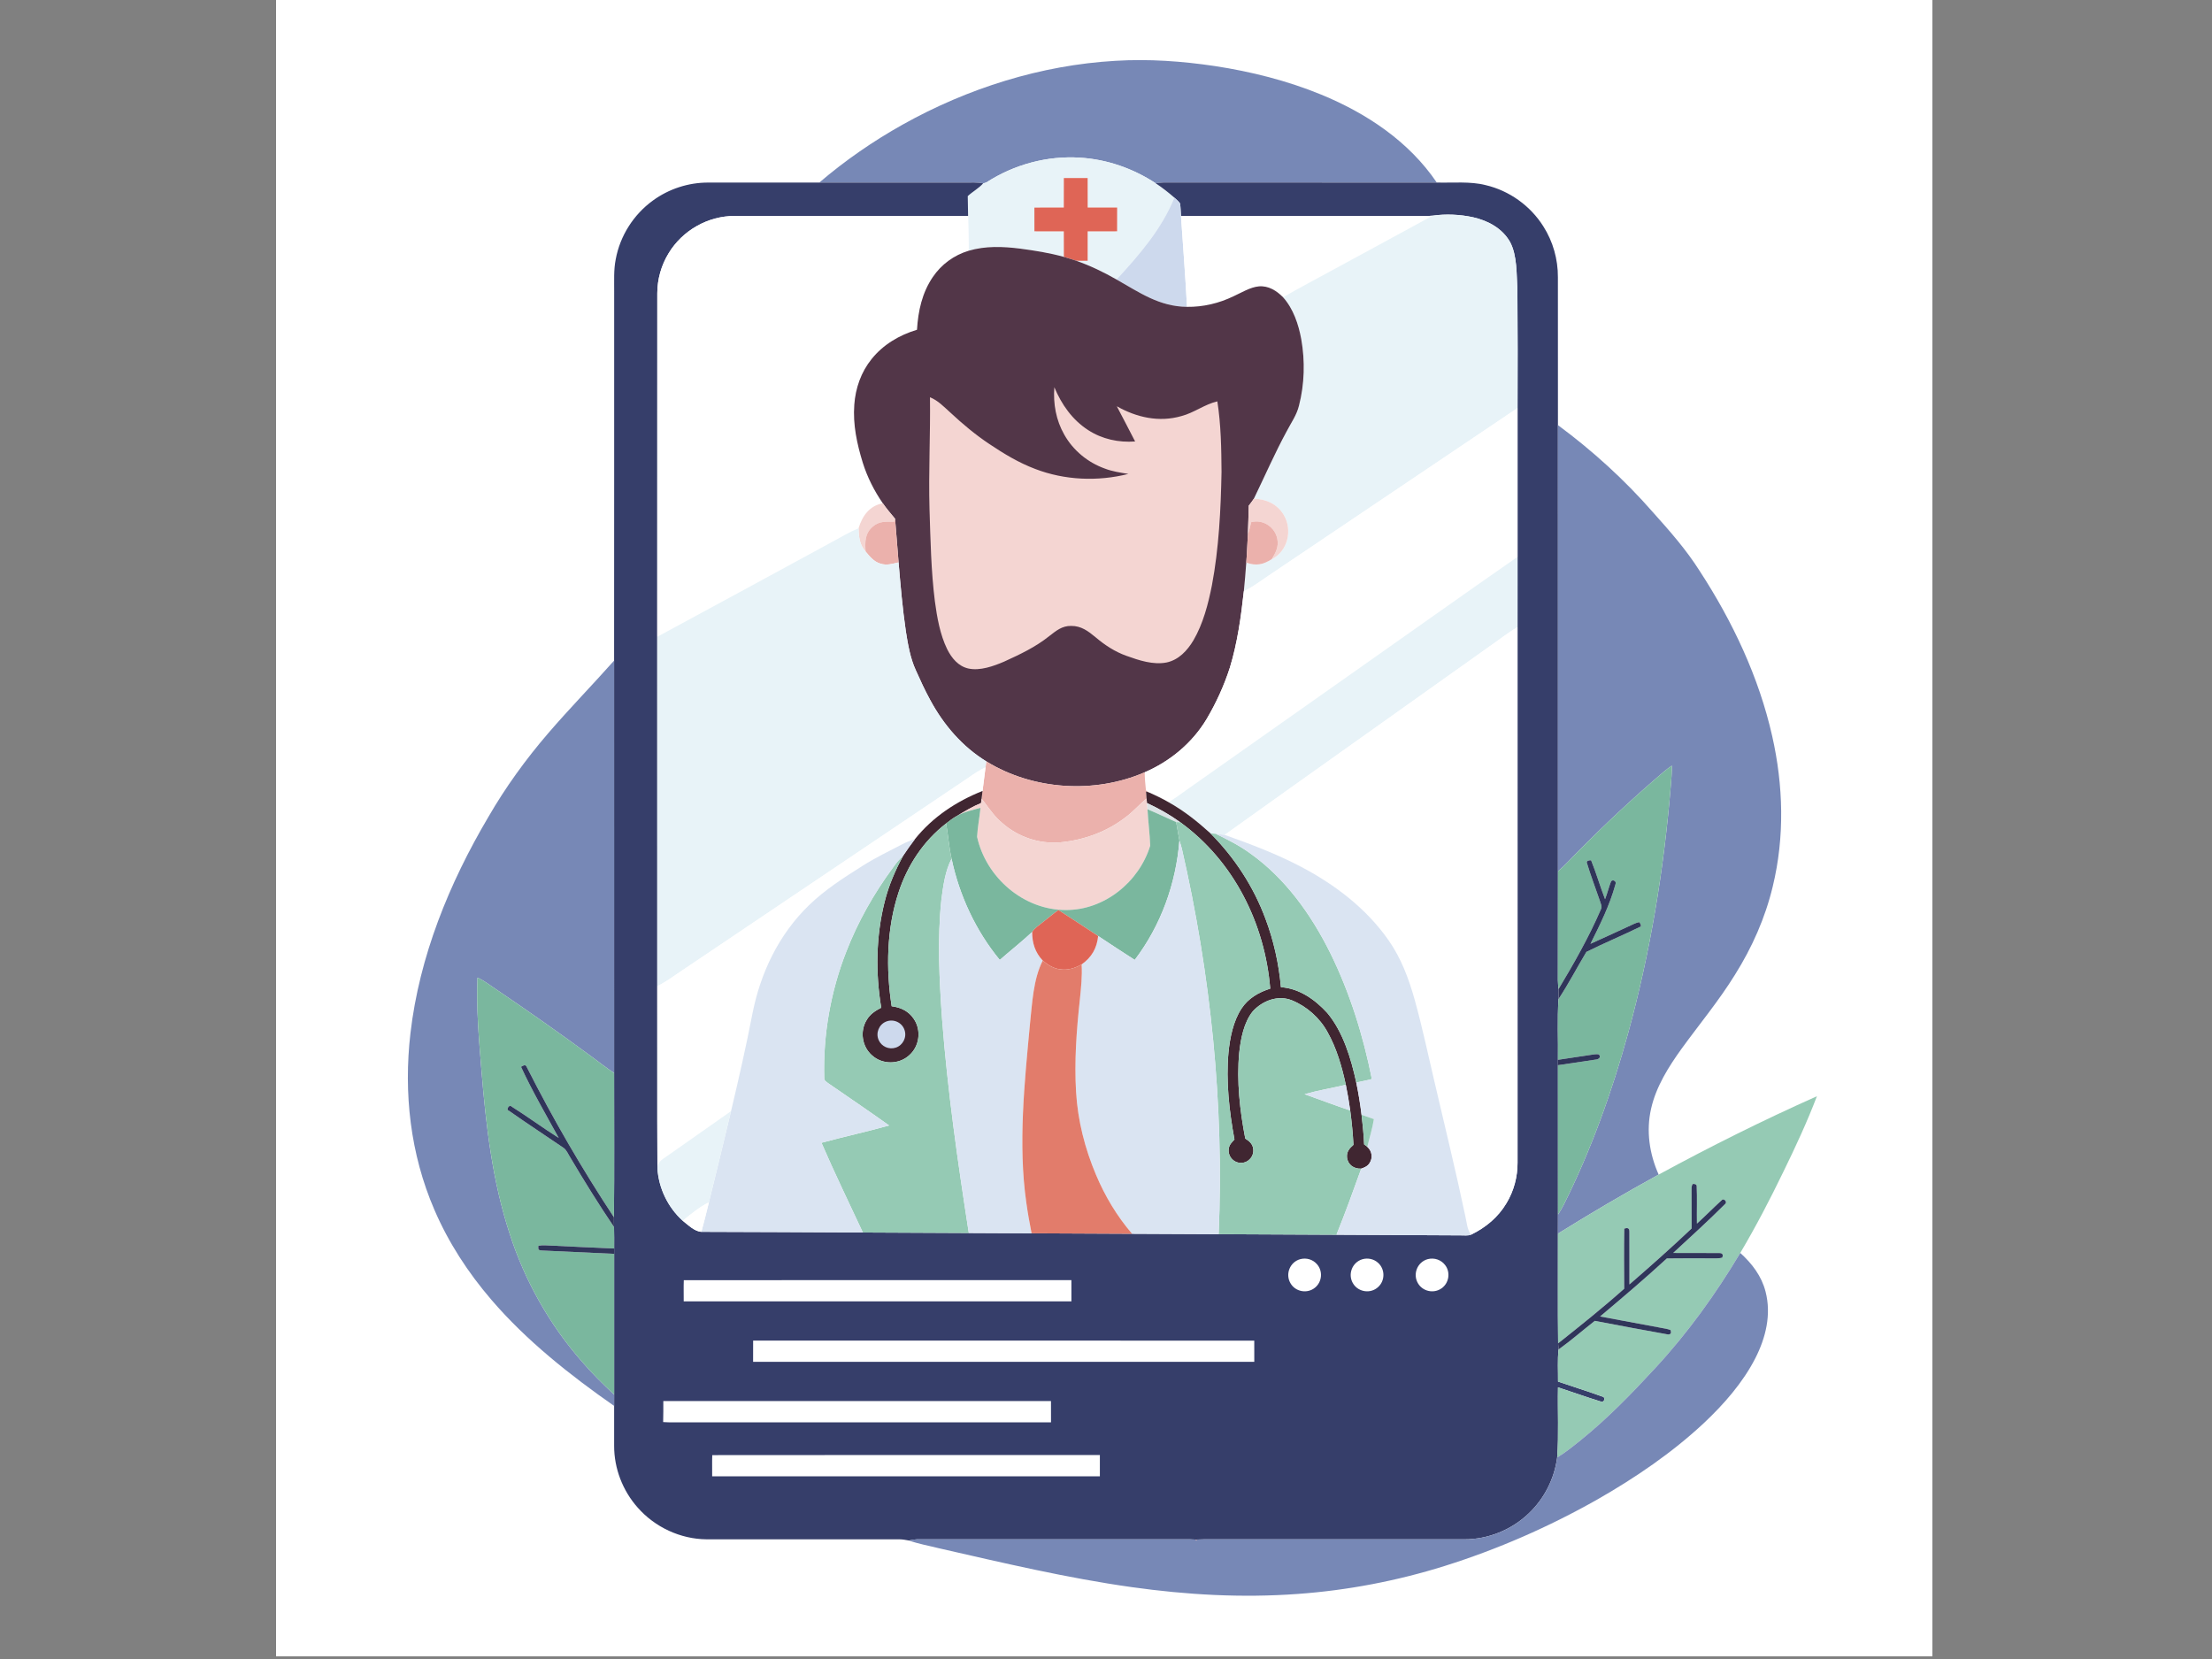 <?xml version="1.0" standalone="no"?>
<!DOCTYPE svg PUBLIC "-//W3C//DTD SVG 1.0//EN" "http://www.w3.org/TR/2001/REC-SVG-20010904/DTD/svg10.dtd">
<svg xmlns="http://www.w3.org/2000/svg" xmlns:xlink="http://www.w3.org/1999/xlink" id="body_1" width="160" height="120">

<rect width="100%" height="100%" fill="#808080" stroke="none"/>

<g transform="matrix(0.156 0 0 0.156 0 0)">
    <path transform="matrix(0.75 0 0 0.75 128 0)"  d="M0 0L1024 0L1024 1024L0 1024L0 0z" stroke="none" fill="#FFFFFF" fill-rule="nonzero" />
    <path transform="matrix(0.821 0 0 0.821 86.193 -25.798)"  d="M581.2 68.74C 601.59 71.85 622.05 76.99 641.15 84.84C 666.8 95.38 690.71 111.27 706.46 134.52C 655.01 134.51 603.5 134.55 552.05 134.5C 550.59 134.56 549.14 134.7 547.69 134.91C 534.96 126.57 520.26 121.41 505.03 120.48C 486.48 119.25 467.75 124.32 452.17 134.4C 451.56 134.66 450.94 134.85 450.3 134.97C 446.87 134.35 443.46 134.5 440 134.53C 412.57 134.52 385.14 134.53 357.72 134.53C 372.26 122.09 388.1 111.15 404.79 101.8C 441.48 81.27 482.91 68.18 524.97 65.77C 543.84 64.63 562.54 65.96 581.2 68.74z" stroke="none" fill="#7788B6" fill-rule="nonzero" />
    <path transform="matrix(0.821 0 0 0.821 86.193 -25.798)"  d="M505.03 120.48C 520.26 121.41 534.96 126.57 547.69 134.91C 551.41 137.39 554.91 140.11 558.27 143.05C 550.93 161 538.56 175.19 525.61 189.28C 518.31 185.11 510.73 181.45 502.78 178.67C 504.96 178.76 507.11 178.71 509.29 178.69C 509.31 173.16 509.29 167.62 509.29 162.09C 514.84 162.05 520.38 162.1 525.93 162.06C 525.96 157.59 525.95 153.11 525.94 148.63C 520.4 148.59 514.85 148.64 509.31 148.61C 509.27 143.06 509.33 137.51 509.28 131.96C 504.79 131.93 500.31 131.93 495.83 131.96C 495.78 137.51 495.85 143.06 495.8 148.62C 490.27 148.64 484.73 148.59 479.2 148.64C 479.2 153.11 479.18 157.59 479.21 162.06C 484.75 162.11 490.28 162.05 495.81 162.09C 495.83 166.9 495.79 171.7 495.84 176.51C 487.73 174.23 479.53 172.97 471.18 171.84C 461.4 170.62 451.63 170.22 442.07 173.04C 441.92 166.49 441.94 159.94 441.76 153.39C 441.66 149.65 441.6 145.91 441.57 142.18C 444.34 139.61 447.79 137.78 450.3 134.97C 450.94 134.85 451.56 134.66 452.17 134.4C 467.75 124.32 486.48 119.25 505.03 120.48z" stroke="none" fill="#E8F3F8" fill-rule="nonzero" />
    <path transform="matrix(0.821 0 0 0.821 86.193 -25.798)"  d="M495.83 131.96C 500.31 131.93 504.79 131.93 509.28 131.96C 509.33 137.51 509.27 143.06 509.31 148.61C 514.85 148.64 520.4 148.59 525.94 148.63C 525.95 153.11 525.96 157.59 525.93 162.06C 520.38 162.1 514.84 162.05 509.29 162.09C 509.29 167.62 509.31 173.16 509.29 178.69C 507.11 178.71 504.96 178.76 502.78 178.67C 500.47 177.93 498.17 177.17 495.84 176.51C 495.79 171.7 495.83 166.9 495.81 162.09C 490.28 162.05 484.75 162.11 479.21 162.06C 479.18 157.59 479.2 153.11 479.2 148.64C 484.73 148.59 490.27 148.64 495.8 148.62C 495.85 143.06 495.78 137.51 495.83 131.96z" stroke="none" fill="#DF6556" fill-rule="nonzero" />
    <path transform="matrix(0.821 0 0 0.821 86.193 -25.798)"  d="M295 134.53C 315.9 134.53 336.81 134.54 357.72 134.53C 385.14 134.53 412.57 134.52 440 134.53C 443.46 134.5 446.87 134.35 450.3 134.97C 447.79 137.78 444.34 139.61 441.57 142.18C 441.6 145.91 441.66 149.65 441.76 153.39C 397.83 153.4 353.91 153.39 309.98 153.4C 294.84 153.32 280.34 161.6 272.56 174.57C 268.47 181.29 266.26 189.12 266.23 196.99C 266.2 261.68 266.26 326.38 266.2 391.06C 266.18 456.83 266.16 522.62 266.21 588.39C 266.29 622.65 266.12 656.93 266.3 691.17C 266.97 702.46 272.2 713.29 280.59 720.87C 283.57 723.16 287.24 726.92 291.13 727.11C 321.53 727.14 351.93 727.38 382.33 727.5C 402.27 727.58 422.22 727.69 442.16 727.78C 453.98 727.84 465.8 727.9 477.62 727.95C 496.54 728.06 515.46 728.12 534.38 728.22C 550.67 728.3 566.97 728.37 583.27 728.45C 605.44 728.56 627.61 728.66 649.79 728.77C 673.19 728.89 696.6 728.98 720 729.12C 721.88 729.09 724.03 729.42 725.79 728.73C 734.05 724.74 741.17 718.83 745.86 710.87C 749.99 704 752.12 696.02 752.07 688C 752.06 587.21 752.07 486.41 752.06 385.61C 752.07 372.38 752.06 359.15 752.07 345.92L752.07 345.92L752.07 261.87C 752.17 239.59 752.15 217.28 751.99 195.01C 751.46 186.52 751.95 175.82 747.87 168.14C 743.52 160.4 735.4 156.03 726.97 154.13C 719.61 152.53 711.59 152.15 704.13 153.22C 701.42 153.49 698.72 153.4 696 153.4C 651.33 153.38 606.67 153.41 562 153.38C 561.83 151.04 561.81 148.67 561.47 146.35C 560.66 145.07 559.39 144.06 558.27 143.05C 554.91 140.11 551.41 137.39 547.69 134.91C 549.14 134.7 550.59 134.56 552.05 134.5C 603.5 134.55 655.01 134.51 706.46 134.52C 715.52 134.77 725.34 133.75 734 135.96C 747.42 139.08 759.36 147.66 766.68 159.33C 772.1 167.86 774.92 177.9 774.86 188C 774.88 215.83 774.85 243.67 774.88 271.51C 774.87 355.51 774.85 439.51 774.89 523.51C 774.83 544.01 774.9 564.51 774.85 585.01C 774.86 586.7 775.05 588.38 775.2 590.06C 775.33 591.93 775.28 593.8 775.2 595.68C 774.45 607.04 775.06 618.57 774.88 629.97L774.88 629.97L774.88 633.01C 774.86 661.15 774.85 689.3 774.89 717.44C 774.87 721.01 774.86 724.57 774.87 728.14C 774.94 748.78 774.72 769.48 774.98 790.11C 775.09 791.25 775.17 792.4 775.24 793.55C 774.55 799.54 775 805.66 774.93 811.68C 783.24 814.52 791.65 817.17 799.91 820.13C 802.06 820.56 801.05 823.82 799.04 822.95C 790.96 820.46 782.97 817.56 774.91 814.95C 774.64 828.13 775.4 841.43 774.45 854.57C 772.87 866.63 767.12 877.92 758.26 886.27C 748.57 895.48 735.39 900.83 722 900.78C 674.67 900.76 627.33 900.78 580 900.77C 576.93 900.76 573.86 900.73 570.79 900.9L570.79 900.9L570.11 900.9C 566.42 900.68 562.74 900.79 559 900.77C 510.33 900.76 461.66 900.79 412.99 900.76C 411.45 900.84 409.91 901.07 408.38 901.45C 406.62 901.12 404.81 900.81 403.01 900.77C 366.67 900.77 330.32 900.78 293.98 900.77C 279.23 900.63 264.88 893.91 255.16 882.85C 246.7 873.33 241.83 860.75 241.86 848C 241.88 840.48 241.89 832.96 241.86 825.44C 241.86 823.31 241.86 821.18 241.87 819.05C 241.87 792.55 241.88 766.05 241.87 739.55L241.87 739.55L241.87 736.53C 241.88 732.49 241.91 728.45 241.8 724.4C 241.77 722.58 241.7 720.74 241.75 718.91C 242.02 691.77 241.82 664.59 241.85 637.43C 241.87 559.79 241.89 482.14 241.84 404.5C 241.92 335.01 241.85 265.49 241.88 196C 241.93 189.81 241.55 183.92 242.77 177.79C 245.21 164.6 252.86 152.58 263.7 144.71C 272.73 138.1 283.81 134.5 295 134.53z" stroke="none" fill="#363E6A" fill-rule="nonzero" />
    <path transform="matrix(0.821 0 0 0.821 86.193 -25.798)"  d="M558.27 143.05C 559.39 144.06 560.66 145.07 561.47 146.35C 561.81 148.67 561.83 151.04 562 153.38C 563.14 170.49 564.5 187.6 565.39 204.72C 549.71 204.55 538.63 196.64 525.61 189.28C 538.56 175.19 550.93 161 558.27 143.05z" stroke="none" fill="#CDD9ED" fill-rule="nonzero" />
    <path transform="matrix(0.821 0 0 0.821 86.193 -25.798)"  d="M309.98 153.4C 353.91 153.39 397.83 153.4 441.76 153.39C 441.94 159.94 441.92 166.49 442.07 173.04C 433.8 175.53 426.69 180.72 421.84 187.87C 415.78 196.78 413.54 207.03 412.9 217.65C 402.9 220.68 393.82 226.01 387.23 234.24C 381.33 241.57 378.16 250.62 377.49 259.97C 376.65 271.28 378.98 282.02 382.28 292.76C 384.85 300.93 388.74 308.62 393.6 315.67C 386.09 316.99 381.98 322.85 379.91 329.75C 374.58 331.97 369.72 334.94 364.65 337.65C 331.84 355.45 299.07 373.36 266.2 391.06C 266.26 326.38 266.2 261.68 266.23 196.99C 266.26 189.12 268.47 181.29 272.56 174.57C 280.34 161.6 294.84 153.32 309.98 153.4z" stroke="none" fill="#FFFFFF" fill-rule="nonzero" />
    <path transform="matrix(0.821 0 0 0.821 86.193 -25.798)"  d="M562 153.38C 606.67 153.41 651.33 153.38 696 153.4C 698.72 153.4 701.42 153.49 704.13 153.22C 685.39 163.4 666.58 173.69 647.82 183.83C 638.45 189.02 628.9 193.91 619.65 199.32C 616.04 195.61 611.35 192.67 605.97 193.15C 601.08 193.61 596.15 196.71 591.71 198.72C 583.5 202.71 574.53 204.84 565.39 204.72C 564.5 187.6 563.14 170.49 562 153.38z" stroke="none" fill="#FFFFFF" fill-rule="nonzero" />
    <path transform="matrix(0.821 0 0 0.821 86.193 -25.798)"  d="M704.13 153.22C 711.59 152.15 719.61 152.53 726.97 154.13C 735.4 156.03 743.52 160.4 747.87 168.14C 751.95 175.82 751.46 186.52 751.99 195.01C 752.15 217.28 752.17 239.59 752.07 261.87C 705.23 293.43 658.35 325 611.48 356.51C 606.84 359.6 602.6 362.99 597.49 365.31C 598.02 359.94 598.5 354.57 598.86 349.18C 604.54 351.13 608.26 350.32 613.23 347.26C 622.39 342.7 625.17 330.59 619.92 322.06C 616.29 316.06 610.01 313.26 603.15 313.08C 609.36 300.3 614.99 287.29 621.8 274.8C 624.34 269.9 627.31 265.92 628.64 260.49C 631.77 248.32 632.1 235.35 629.92 222.99C 628.37 214.58 625.44 205.79 619.65 199.32C 628.9 193.91 638.45 189.02 647.82 183.83C 666.58 173.69 685.39 163.4 704.13 153.22z" stroke="none" fill="#E8F3F8" fill-rule="nonzero" />
    <path transform="matrix(0.821 0 0 0.821 86.193 -25.798)"  d="M471.18 171.84C 479.53 172.97 487.73 174.23 495.84 176.51C 498.17 177.17 500.47 177.93 502.78 178.67C 510.73 181.45 518.31 185.11 525.61 189.28C 538.63 196.64 549.71 204.55 565.39 204.72C 574.53 204.84 583.5 202.71 591.71 198.72C 596.15 196.71 601.08 193.61 605.97 193.15C 611.35 192.67 616.04 195.61 619.65 199.32C 625.44 205.79 628.37 214.58 629.92 222.99C 632.1 235.35 631.77 248.32 628.64 260.49C 627.31 265.92 624.34 269.9 621.8 274.8C 614.99 287.29 609.36 300.3 603.15 313.08C 602.23 314.41 601.31 315.74 600.27 317C 600.12 322.45 600 327.91 599.77 333.36C 599.43 338.63 599.29 343.91 598.86 349.18C 598.5 354.57 598.02 359.94 597.49 365.31C 595.91 379.74 593.85 394.6 589.59 408.5C 586.38 418.5 581.85 428.44 576.49 437.48C 568.4 451 555.91 461.36 541.5 467.59C 513.17 479.87 478.56 477.66 452.18 461.51C 438.44 453.09 427.92 440.79 420.32 426.68C 417.3 421.18 414.74 415.56 412.18 409.84C 409.1 403.11 407.75 395.26 406.61 387.98C 404.71 375.07 403.6 362.03 402.5 349.04C 401.76 340.84 401.28 332.59 400.52 324.4C 398.13 321.54 395.73 318.73 393.6 315.67C 388.74 308.62 384.85 300.93 382.28 292.76C 378.98 282.02 376.65 271.28 377.49 259.97C 378.16 250.62 381.33 241.57 387.23 234.24C 393.82 226.01 402.9 220.68 412.9 217.65C 413.54 207.03 415.78 196.78 421.84 187.87C 426.69 180.72 433.8 175.53 442.07 173.04C 451.63 170.22 461.4 170.62 471.18 171.84z" stroke="none" fill="#523648" fill-rule="nonzero" />
    <path transform="matrix(0.821 0 0 0.821 86.193 -25.798)"  d="M490.47 250.12C 494.57 259.9 500.61 268.54 509.63 274.36C 517.49 279.45 526.8 281.44 536.09 280.75C 532.72 274.08 529.17 267.5 525.74 260.86C 536.92 267.19 549.63 270.06 562.22 266.41C 569.47 264.52 575.28 259.78 582.53 258.1C 584.57 271.2 584.81 284.74 584.89 298C 584.48 319.31 583.42 341.04 579.46 362.02C 577.38 372.51 574.48 383.73 569.04 393.03C 565.57 398.84 560.72 404.12 553.83 405.57C 546.28 407.04 538.22 404.35 531.18 401.81C 524.66 399.5 518.95 395.73 513.71 391.28C 509.58 387.86 505.65 384.88 500 384.92C 494.79 384.81 491.48 387.68 487.61 390.65C 479.8 396.9 471.17 400.95 462.1 405.09C 456.1 407.65 448.55 410.38 441.99 408.99C 436.23 407.73 432.46 403.08 429.94 398.05C 425.91 389.81 424.21 380.03 423 371C 420.84 353.85 420.52 336.27 419.97 319C 419.37 297.91 420.52 276.85 420.23 255.77C 424.91 257.7 427.96 261.05 431.65 264.34C 438.61 270.83 445.87 276.93 453.8 282.21C 462.08 287.74 470.36 292.77 479.72 296.29C 496.34 302.67 515.09 303.44 532.29 299.07C 527.75 298.33 523.29 297.72 518.97 296.05C 509.37 292.61 501.11 285.83 496.09 276.92C 491.43 268.78 489.75 259.43 490.47 250.12z" stroke="none" fill="#F4D5D2" fill-rule="nonzero" />
    <path transform="matrix(0.821 0 0 0.821 86.193 -25.798)"  d="M752.07 261.87L752.07 345.92C 721.19 367.35 690.59 389.21 659.82 410.8C 628.53 432.84 597.28 454.93 565.97 476.95C 562.36 479.53 558.8 482.18 554.99 484.48C 551.37 482.4 547.63 480.59 543.81 478.92C 543.26 478.56 542.73 478.2 542.2 477.82C 541.83 474.42 541.54 471.01 541.5 467.59C 555.91 461.36 568.4 451 576.49 437.48C 581.85 428.44 586.38 418.5 589.59 408.5C 593.85 394.6 595.91 379.74 597.49 365.31C 602.6 362.99 606.84 359.6 611.48 356.51C 658.35 325 705.23 293.43 752.07 261.87z" stroke="none" fill="#FFFFFF" fill-rule="nonzero" />
    <path transform="matrix(0.821 0 0 0.821 86.193 -25.798)"  d="M774.88 271.51C 794.42 285.98 812.38 302.26 828.4 320.58C 838.02 331.32 847.26 341.75 855.01 354C 873.53 382.45 888.35 413.8 895.86 447.03C 902.2 475.04 902.99 504.03 896.21 532.03C 891.97 549.76 884.55 566.49 874.87 581.91C 865.72 596.69 854.88 609.71 844.71 623.7C 837.35 633.94 830.31 645.09 827.5 657.54C 824.62 670.12 826.54 683.1 831.77 694.79C 812.48 705.38 793.56 716.52 774.87 728.14C 774.86 724.57 774.87 721.01 774.89 717.44C 776.01 715.68 777.09 713.9 778.05 712.04C 793.59 681 805.4 648.09 814.59 614.65C 827 569.4 834.72 522.63 838.56 475.89C 838.92 471.87 839.26 467.86 839.2 463.82C 837.76 464.84 836.34 465.86 834.99 467C 817.89 481.52 801.55 496.83 785.78 512.79C 782.15 516.4 778.82 520.21 774.89 523.51C 774.85 439.51 774.87 355.51 774.88 271.51z" stroke="none" fill="#7788B6" fill-rule="nonzero" />
    <path transform="matrix(0.821 0 0 0.821 86.193 -25.798)"  d="M603.15 313.08C 610.01 313.26 616.29 316.06 619.92 322.06C 625.17 330.59 622.39 342.7 613.23 347.26C 615.45 343.61 617.32 340.14 616.38 335.72C 615.1 329.08 608.24 324.54 601.64 326.33C 601.14 328.71 600.48 331.04 599.77 333.36C 600 327.91 600.12 322.45 600.27 317C 601.31 315.74 602.23 314.41 603.15 313.08z" stroke="none" fill="#F4D5D2" fill-rule="nonzero" />
    <path transform="matrix(0.821 0 0 0.821 86.193 -25.798)"  d="M393.6 315.67C 395.73 318.73 398.13 321.54 400.52 324.4L400.52 324.4L399.99 326.06C 395.42 326.11 391.56 325.57 387.89 328.87C 383.44 332.68 383.5 337.5 383.87 342.92C 380.47 339.15 379.98 334.63 379.91 329.75C 381.98 322.85 386.09 316.99 393.6 315.67z" stroke="none" fill="#F4D5D2" fill-rule="nonzero" />
    <path transform="matrix(0.821 0 0 0.821 86.193 -25.798)"  d="M400.52 324.4C 401.28 332.59 401.76 340.84 402.5 349.04C 398.96 349.85 395.84 350.91 392.2 349.73C 388.43 348.58 386.31 345.78 383.87 342.92C 383.5 337.5 383.44 332.68 387.89 328.87C 391.56 325.57 395.42 326.11 399.99 326.06L399.99 326.06L400.52 324.4z" stroke="none" fill="#EBB1AC" fill-rule="nonzero" />
    <path transform="matrix(0.821 0 0 0.821 86.193 -25.798)"  d="M616.38 335.72C 617.32 340.14 615.45 343.61 613.23 347.26C 608.26 350.32 604.54 351.13 598.86 349.18C 599.29 343.91 599.43 338.63 599.77 333.36C 600.48 331.04 601.14 328.71 601.64 326.33C 608.24 324.54 615.1 329.08 616.38 335.72z" stroke="none" fill="#EBB1AC" fill-rule="nonzero" />
    <path transform="matrix(0.821 0 0 0.821 86.193 -25.798)"  d="M379.91 329.75C 379.98 334.63 380.47 339.15 383.87 342.92C 386.31 345.78 388.43 348.58 392.2 349.73C 395.84 350.91 398.96 349.85 402.5 349.04C 403.6 362.03 404.71 375.07 406.61 387.98C 407.75 395.26 409.1 403.11 412.18 409.84C 414.74 415.56 417.3 421.18 420.32 426.68C 427.92 440.79 438.44 453.09 452.18 461.51C 451.97 462.59 451.78 463.67 451.61 464.76C 448.12 466.43 444.94 468.56 441.78 470.78C 388.19 506.85 334.6 542.94 281 579.01C 276.06 582.24 271.55 585.8 266.21 588.39C 266.16 522.62 266.18 456.83 266.2 391.06C 299.07 373.36 331.84 355.45 364.65 337.65C 369.72 334.94 374.58 331.97 379.91 329.75z" stroke="none" fill="#E8F3F8" fill-rule="nonzero" />
    <path transform="matrix(0.821 0 0 0.821 86.193 -25.798)"  d="M752.07 345.92C 752.06 359.15 752.07 372.38 752.06 385.61C 746.56 388.82 741.68 392.75 736.4 396.38C 686.53 431.94 636.47 467.28 586.67 502.94C 586 502.83 585.33 502.74 584.65 502.66C 583.67 502.56 582.69 502.46 581.7 502.36C 580.67 502.25 579.64 502.14 578.6 502.03C 571.3 495.41 563.63 489.29 554.99 484.48C 558.8 482.18 562.36 479.53 565.97 476.95C 597.28 454.93 628.53 432.84 659.82 410.8C 690.59 389.21 721.19 367.35 752.07 345.92z" stroke="none" fill="#E8F3F8" fill-rule="nonzero" />
    <path transform="matrix(0.821 0 0 0.821 86.193 -25.798)"  d="M752.06 385.61C 752.07 486.41 752.06 587.21 752.07 688C 752.12 696.02 749.99 704 745.86 710.87C 741.17 718.83 734.05 724.74 725.79 728.73C 723.5 725.58 723.48 722.05 722.59 718.32C 717.29 693.14 711.12 667.93 705.27 642.85C 701.58 627.25 698.27 611.45 693.97 596.01C 690.61 584.11 686.45 572.85 679.35 562.63C 666.84 544.65 649.19 531.17 629.96 521.03C 616.19 513.78 601.33 508.13 586.67 502.94C 636.47 467.28 686.53 431.94 736.4 396.38C 741.68 392.75 746.56 388.82 752.06 385.61z" stroke="none" fill="#FFFFFF" fill-rule="nonzero" />
    <path transform="matrix(0.821 0 0 0.821 86.193 -25.798)"  d="M241.84 404.5C 241.89 482.14 241.87 559.79 241.85 637.43C 237.59 634.64 233.63 631.48 229.53 628.47C 211.62 615.28 193.42 602.47 174.99 590.02C 171.6 587.74 168.43 585.26 164.69 583.55C 163.93 600.97 165.52 618.64 166.93 636C 169.51 667.33 173.03 698.1 182.84 728.13C 191.38 754.71 205.24 779.37 223.65 800.38C 229.31 807 235.52 813.09 241.87 819.05C 241.86 821.18 241.86 823.31 241.86 825.44C 217.05 808.13 192.26 788.52 172.53 765.49C 159.37 750.16 148.33 733.24 140.34 714.66C 126.77 683.24 122.89 648.85 126.82 614.98C 131.84 571.57 148.71 530.23 170.82 492.82C 180.53 476.02 191.94 460.27 204.59 445.56C 216.64 431.54 229.57 418.32 241.84 404.5z" stroke="none" fill="#7788B6" fill-rule="nonzero" />
    <path transform="matrix(0.821 0 0 0.821 86.193 -25.798)"  d="M452.18 461.51C 478.56 477.66 513.17 479.87 541.5 467.59C 541.54 471.01 541.83 474.42 542.2 477.82C 542.73 478.2 543.26 478.56 543.81 478.92L543.81 478.92L542.24 478.42C 542.33 479.74 542.43 481.06 542.53 482.38C 538.49 485.74 535.12 489.71 530.88 492.85C 520.28 501.11 507.33 505.85 494 507.14C 481.92 508.19 469.97 504.15 460.91 496.12C 457.02 492.87 454.19 488.85 451.2 484.81C 450.6 484.04 450 483.27 449.38 482.51C 449.59 481.05 449.7 479.58 449.92 478.12C 450.51 473.67 451.03 469.21 451.61 464.76C 451.78 463.67 451.97 462.59 452.18 461.51z" stroke="none" fill="#EBB1AC" fill-rule="nonzero" />
    <path transform="matrix(0.821 0 0 0.821 86.193 -25.798)"  d="M839.2 463.82C 839.26 467.86 838.92 471.87 838.56 475.89C 834.72 522.63 827 569.4 814.59 614.65C 805.4 648.09 793.59 681 778.05 712.04C 777.09 713.9 776.01 715.68 774.89 717.44C 774.85 689.3 774.86 661.15 774.88 633.01C 781.92 631.97 788.96 630.92 796 629.87C 797.63 629.83 799.52 628.67 798.04 626.97C 796.45 626.5 794.59 627.08 792.97 627.24C 786.95 628.2 780.91 629.05 774.88 629.97C 775.06 618.57 774.45 607.04 775.2 595.68C 780.89 587.04 785.68 577.81 790.96 569.01C 801.06 563.99 811.62 559.6 821.76 554.64C 821.73 553.62 821.39 552.81 820.75 552.21C 819.86 552.4 818.98 552.68 818.12 553.06C 809.83 556.86 801.57 560.74 793.25 564.46C 798.56 553.84 804.21 542.48 807.32 531C 807.79 529.71 807.34 528.89 805.98 528.56L805.98 528.56L804.95 529C 803.63 532.36 802.82 535.89 801.49 539.25C 798.68 532.01 796.54 524.5 793.62 517.31C 792.73 517.15 790.68 517.56 791.26 518.83C 793.42 526.07 796.18 533.19 798.63 540.35C 799.04 541.83 800.02 543.45 799.16 544.95C 792.45 560.53 783.92 575.52 775.2 590.06C 775.05 588.38 774.86 586.7 774.85 585.01C 774.9 564.51 774.83 544.01 774.89 523.51C 778.82 520.21 782.15 516.4 785.78 512.79C 801.55 496.83 817.89 481.52 834.99 467C 836.34 465.86 837.76 464.84 839.2 463.82z" stroke="none" fill="#7AB79E" fill-rule="nonzero" />
    <path transform="matrix(0.821 0 0 0.821 86.193 -25.798)"  d="M451.61 464.76C 451.03 469.21 450.51 473.67 449.92 478.12C 435.13 484.01 421.75 492.83 411.74 505.33C 409.19 506.13 406.73 507.1 404.36 508.34C 396.85 512.22 389.49 515.81 382.33 520.31C 371.48 527.16 361.04 533.79 351.78 542.77C 334.8 559.3 324.47 580.89 319.95 603.99C 316.38 622.41 312.22 640.7 307.88 658.95C 296.11 667.14 284.46 675.51 272.68 683.68C 269.74 685.93 266.58 686.93 266.3 691.17C 266.12 656.93 266.29 622.65 266.21 588.39C 271.55 585.8 276.06 582.24 281 579.01C 334.6 542.94 388.19 506.85 441.78 470.78C 444.94 468.56 448.12 466.43 451.61 464.76z" stroke="none" fill="#FFFFFF" fill-rule="nonzero" />
    <path transform="matrix(0.821 0 0 0.821 86.193 -25.798)"  d="M449.92 478.12C 449.7 479.58 449.59 481.05 449.38 482.51C 449.24 483.33 449.14 484.15 449.08 484.96C 444.27 486.93 439.9 489.58 435.46 492.23C 433.27 493.44 431.3 494.92 429.35 496.48C 416.55 506.35 407.47 520.16 402.48 535.46C 395.76 555.82 395.29 578.66 398.6 599.71C 403.7 600.35 408.25 602.5 411.13 606.9C 415.47 613.32 414.32 622.35 408.47 627.44C 402.65 632.72 393.34 632.73 387.51 627.46C 381.84 622.53 380.54 613.88 384.47 607.48C 386.38 604.16 389.38 602.25 392.7 600.53C 389.42 580.82 389.73 560.14 394.63 540.71C 396.89 531.54 400.63 522.97 405.1 514.68C 407.23 511.5 409.41 508.36 411.74 505.33C 421.75 492.83 435.13 484.01 449.92 478.12z" stroke="none" fill="#402631" fill-rule="nonzero" />
    <path transform="matrix(0.821 0 0 0.821 86.193 -25.798)"  d="M542.24 478.42L543.81 478.92C 547.63 480.59 551.37 482.4 554.99 484.48C 563.63 489.29 571.3 495.41 578.6 502.03C 592.27 515.77 602.94 532.09 609.7 550.28C 614.39 562.7 617.25 575.75 618.44 588.96C 628.8 589.62 637.78 596.01 644.57 603.45C 653.55 614.13 658.08 629.34 660.98 642.77C 662.24 648.8 663.21 654.9 663.97 661.02C 664.63 666.59 665.16 672.17 665.44 677.77C 666.09 678.17 666.68 678.62 667.22 679.13C 669.94 681.5 670.47 685.45 668.41 688.42C 667.29 690.11 665.63 690.78 663.79 691.43C 659.67 691.65 656.2 689.26 655.74 685.03C 655.46 681.84 657.18 679.95 659.39 677.99C 659.08 671.5 658.41 665.02 657.56 658.58C 656.9 653.72 656.09 648.88 655.08 644.09C 652.92 633.95 649.86 623.34 644.73 614.28C 640.38 606.32 633.04 599.78 624.64 596.38C 616.78 593.19 608.06 596.59 602.58 602.54C 597.48 608.79 595.72 618.16 594.88 625.99C 593.37 642.05 595.24 658.64 598.3 674.44C 600.5 675.9 602.37 677.3 602.77 680.11C 603.44 684.26 600.21 688.12 596.01 688.17C 591.65 688.28 588.24 684.28 589 679.99C 589.34 677.78 590.78 676.55 592.19 674.96C 589.24 658.91 587.32 642.12 588.82 625.81C 589.65 617.49 591.49 608.19 596.12 601.1C 599.91 595.26 605.88 591.81 612.39 589.77C 609.42 553.06 591.75 517.65 561.63 495.84C 555.73 491.59 549.39 487.98 542.77 484.96C 542.68 484.1 542.61 483.24 542.53 482.38C 542.43 481.06 542.33 479.74 542.24 478.42z" stroke="none" fill="#402631" fill-rule="nonzero" />
    <path transform="matrix(0.821 0 0 0.821 86.193 -25.798)"  d="M449.38 482.51C 450 483.27 450.6 484.04 451.2 484.81C 454.19 488.85 457.02 492.87 460.91 496.12C 469.97 504.15 481.92 508.19 494 507.14C 507.33 505.85 520.28 501.11 530.88 492.85C 535.12 489.71 538.49 485.74 542.53 482.38C 542.61 483.24 542.68 484.1 542.77 484.96C 542.88 486.14 543 487.31 543.09 488.48C 543.43 495.35 544.37 502.19 544.61 509.05C 538.33 529.53 518.77 545.44 497 545.36C 473.11 545.43 451.91 527.04 446.83 504.03C 447.15 498.55 448.19 493.09 448.77 487.63C 444.11 488.97 439.76 489.84 435.46 492.23C 439.9 489.58 444.27 486.93 449.08 484.96C 449.14 484.15 449.24 483.33 449.38 482.51z" stroke="none" fill="#F4D5D2" fill-rule="nonzero" />
    <path transform="matrix(0.821 0 0 0.821 86.193 -25.798)"  d="M542.77 484.96C 549.39 487.98 555.73 491.59 561.63 495.84L561.63 495.84L559.26 495.7C 553.86 493.32 548.55 490.74 543.09 488.48C 543 487.31 542.88 486.14 542.77 484.96z" stroke="none" fill="#DBE3E5" fill-rule="nonzero" />
    <path transform="matrix(0.821 0 0 0.821 86.193 -25.798)"  d="M448.77 487.63C 448.19 493.09 447.15 498.55 446.83 504.03C 451.91 527.04 473.11 545.43 497 545.36C 518.77 545.44 538.33 529.53 544.61 509.05C 544.37 502.19 543.43 495.35 543.09 488.48C 548.55 490.74 553.86 493.32 559.26 495.7C 559.86 499.17 560.52 502.64 561.11 506.11C 559.17 530.48 550.68 554.04 535.87 573.55C 528.94 569.11 522.06 564.59 515.21 560.04C 507.75 555.13 500.29 550.21 492.78 545.38C 489.6 547.63 486.65 550.21 483.55 552.58C 481.5 554.24 479.43 555.48 477.96 557.75C 472.09 563.25 465.71 568.25 459.65 573.56C 446.14 557.14 436.81 537.2 432.44 516.41C 430.94 509.82 430.53 503.11 429.35 496.48C 431.3 494.92 433.27 493.44 435.46 492.23C 439.76 489.84 444.11 488.97 448.77 487.63z" stroke="none" fill="#7AB79E" fill-rule="nonzero" />
    <path transform="matrix(0.821 0 0 0.821 86.193 -25.798)"  d="M559.26 495.7L561.63 495.84C 591.75 517.65 609.42 553.06 612.39 589.77C 605.88 591.81 599.91 595.26 596.12 601.1C 591.49 608.19 589.65 617.49 588.82 625.81C 587.32 642.12 589.24 658.91 592.19 674.96C 590.78 676.55 589.34 677.78 589 679.99C 588.24 684.28 591.65 688.28 596.01 688.17C 600.21 688.12 603.44 684.26 602.77 680.11C 602.37 677.3 600.5 675.9 598.3 674.44C 595.24 658.64 593.37 642.05 594.88 625.99C 595.72 618.16 597.48 608.79 602.58 602.54C 608.06 596.59 616.78 593.19 624.64 596.38C 633.04 599.78 640.38 606.32 644.73 614.28C 649.86 623.34 652.92 633.95 655.08 644.09C 647.34 645.92 639.43 647.22 631.78 649.38C 640.37 652.45 648.92 655.67 657.56 658.58C 658.41 665.02 659.08 671.5 659.39 677.99C 657.18 679.95 655.46 681.84 655.74 685.03C 656.2 689.26 659.67 691.65 663.79 691.43C 659.29 703.94 654.78 716.44 649.79 728.77C 627.61 728.66 605.44 728.56 583.27 728.45C 586.41 655.51 578.8 581.71 562.45 510.59C 562.07 509.08 561.56 507.61 561.11 506.11C 560.52 502.64 559.86 499.17 559.26 495.7z" stroke="none" fill="#95CAB4" fill-rule="nonzero" />
    <path transform="matrix(0.821 0 0 0.821 86.193 -25.798)"  d="M429.35 496.48C 430.53 503.11 430.94 509.82 432.44 516.41C 428.79 523.32 427.7 531.82 426.68 539.48C 424.32 561.75 425.49 584.7 427.07 607C 430.13 647.32 435.97 687.86 442.16 727.78C 422.22 727.69 402.27 727.58 382.33 727.5C 374.49 710.64 366.34 693.91 358.95 676.83C 371.62 673.37 384.5 670.6 397.16 667.05C 385.82 658.95 374.27 651.14 362.8 643.22C 361.64 642.3 360.4 641.8 360.51 640.07C 359.83 615.83 364.11 591.52 372.94 568.94C 379.54 551.94 388.54 536.05 399.35 521.39C 401.06 518.93 402.88 516.7 405.1 514.68C 400.63 522.97 396.89 531.54 394.63 540.71C 389.73 560.14 389.42 580.82 392.7 600.53C 389.38 602.25 386.38 604.16 384.47 607.48C 380.54 613.88 381.84 622.53 387.51 627.46C 393.34 632.73 402.65 632.72 408.47 627.44C 414.32 622.35 415.47 613.32 411.13 606.9C 408.25 602.5 403.7 600.35 398.6 599.71C 395.29 578.66 395.76 555.82 402.48 535.46C 407.47 520.16 416.55 506.35 429.35 496.48z" stroke="none" fill="#95CAB4" fill-rule="nonzero" />
    <path transform="matrix(0.821 0 0 0.821 86.193 -25.798)"  d="M578.6 502.03C 579.64 502.14 580.67 502.25 581.7 502.36C 588.32 505.59 594.84 508.85 600.82 513.19C 620.82 527.3 635.55 547.96 646.32 569.68C 657.38 592.1 664.93 616.36 669.79 640.84C 666.87 641.58 663.94 642.2 660.98 642.77C 658.08 629.34 653.55 614.13 644.57 603.45C 637.78 596.01 628.8 589.62 618.44 588.96C 617.25 575.75 614.39 562.7 609.7 550.28C 602.94 532.09 592.27 515.77 578.6 502.03z" stroke="none" fill="#95CAB4" fill-rule="nonzero" />
    <path transform="matrix(0.821 0 0 0.821 86.193 -25.798)"  d="M581.7 502.36C 582.69 502.46 583.67 502.56 584.65 502.66C 585.33 502.74 586 502.83 586.67 502.94C 601.33 508.13 616.19 513.78 629.96 521.03C 649.19 531.17 666.84 544.65 679.35 562.63C 686.45 572.85 690.61 584.11 693.97 596.01C 698.27 611.45 701.58 627.25 705.27 642.85C 711.12 667.93 717.29 693.14 722.59 718.32C 723.48 722.05 723.5 725.58 725.79 728.73C 724.03 729.42 721.88 729.09 720 729.12C 696.6 728.98 673.19 728.89 649.79 728.77C 654.78 716.44 659.29 703.94 663.79 691.43C 665.63 690.78 667.29 690.11 668.41 688.42C 670.47 685.45 669.94 681.5 667.22 679.13C 668.46 673.91 670.13 668.75 670.94 663.45C 668.62 662.64 666.31 661.79 663.97 661.02C 663.21 654.9 662.24 648.8 660.98 642.77C 663.94 642.2 666.87 641.58 669.79 640.84C 664.93 616.36 657.38 592.1 646.32 569.68C 635.55 547.96 620.82 527.3 600.82 513.19C 594.84 508.85 588.32 505.59 581.7 502.36z" stroke="none" fill="#DAE4F2" fill-rule="nonzero" />
    <path transform="matrix(0.821 0 0 0.821 86.193 -25.798)"  d="M411.74 505.33C 409.41 508.36 407.23 511.5 405.1 514.68C 402.88 516.7 401.06 518.93 399.35 521.39C 388.54 536.05 379.54 551.94 372.94 568.94C 364.11 591.52 359.83 615.83 360.51 640.07C 360.4 641.8 361.64 642.3 362.8 643.22C 374.27 651.14 385.82 658.95 397.16 667.05C 384.5 670.6 371.62 673.37 358.95 676.83C 366.34 693.91 374.49 710.64 382.33 727.5C 351.93 727.38 321.53 727.14 291.13 727.11C 292.66 721.59 294.01 716.01 295.38 710.44C 299.65 693.3 303.75 676.12 307.88 658.95C 312.22 640.7 316.38 622.41 319.95 603.99C 324.47 580.89 334.8 559.3 351.78 542.77C 361.04 533.79 371.48 527.16 382.33 520.31C 389.49 515.81 396.85 512.22 404.36 508.34C 406.73 507.1 409.19 506.13 411.74 505.33z" stroke="none" fill="#DAE4F2" fill-rule="nonzero" />
    <path transform="matrix(0.821 0 0 0.821 86.193 -25.798)"  d="M561.11 506.11C 561.56 507.61 562.07 509.08 562.45 510.59C 578.8 581.71 586.41 655.51 583.27 728.45C 566.97 728.37 550.67 728.3 534.38 728.22C 525.84 718.3 519.09 707.01 514.02 694.97C 507.73 680.11 503.71 664.34 502.75 648.21C 501.7 630.87 502.99 613.24 504.88 595.99C 505.55 589.34 506.28 582.79 505.88 576.08C 511.55 572.1 514.5 566.94 515.21 560.04C 522.06 564.59 528.94 569.11 535.87 573.55C 550.68 554.04 559.17 530.48 561.11 506.11z" stroke="none" fill="#DAE4F2" fill-rule="nonzero" />
    <path transform="matrix(0.821 0 0 0.821 86.193 -25.798)"  d="M432.44 516.41C 436.81 537.2 446.14 557.14 459.65 573.56C 465.71 568.25 472.09 563.25 477.96 557.75C 477.91 563.98 479.62 569.34 483.92 573.91C 478.53 584.43 477.96 598.18 476.7 609.78C 473.63 642.7 469.93 677.72 474.63 710.52C 475.43 716.36 476.47 722.17 477.62 727.95C 465.8 727.9 453.98 727.84 442.16 727.78C 435.97 687.86 430.13 647.32 427.07 607C 425.49 584.7 424.32 561.75 426.68 539.48C 427.7 531.82 428.79 523.32 432.44 516.41z" stroke="none" fill="#DAE4F2" fill-rule="nonzero" />
    <path transform="matrix(0.821 0 0 0.821 86.193 -25.798)"  d="M793.62 517.31C 796.54 524.5 798.68 532.01 801.49 539.25C 802.82 535.89 803.63 532.36 804.95 529L804.95 529L805.98 528.56C 807.34 528.89 807.79 529.71 807.32 531C 804.21 542.48 798.56 553.84 793.25 564.46C 801.57 560.74 809.83 556.86 818.12 553.06C 818.98 552.68 819.86 552.4 820.75 552.21C 821.39 552.81 821.73 553.62 821.76 554.64C 811.62 559.6 801.06 563.99 790.96 569.01C 785.68 577.81 780.89 587.04 775.2 595.68C 775.28 593.8 775.33 591.93 775.2 590.06C 783.92 575.52 792.45 560.53 799.16 544.95C 800.02 543.45 799.04 541.83 798.63 540.35C 796.18 533.19 793.42 526.07 791.26 518.83C 790.68 517.56 792.73 517.15 793.62 517.31z" stroke="none" fill="#30355A" fill-rule="nonzero" />
    <path transform="matrix(0.821 0 0 0.821 86.193 -25.798)"  d="M492.78 545.38C 500.29 550.21 507.75 555.13 515.21 560.04C 514.5 566.94 511.55 572.1 505.88 576.08C 502.19 578.15 498.27 579.46 493.98 578.88C 490.02 578.46 486.89 576.42 483.92 573.91C 479.62 569.34 477.91 563.98 477.96 557.75C 479.43 555.48 481.5 554.24 483.55 552.58C 486.65 550.21 489.6 547.63 492.78 545.38z" stroke="none" fill="#DF6556" fill-rule="nonzero" />
    <path transform="matrix(0.821 0 0 0.821 86.193 -25.798)"  d="M483.92 573.91C 486.89 576.42 490.02 578.46 493.98 578.88C 498.27 579.46 502.19 578.15 505.88 576.08C 506.28 582.79 505.55 589.34 504.88 595.99C 502.99 613.24 501.7 630.87 502.75 648.21C 503.71 664.34 507.73 680.11 514.02 694.97C 519.09 707.01 525.84 718.3 534.38 728.22C 515.46 728.12 496.54 728.06 477.62 727.95C 476.47 722.17 475.43 716.36 474.63 710.52C 469.93 677.72 473.63 642.7 476.7 609.78C 477.96 598.18 478.53 584.43 483.92 573.91z" stroke="none" fill="#E27C6B" fill-rule="nonzero" />
    <path transform="matrix(0.821 0 0 0.821 86.193 -25.798)"  d="M164.69 583.55C 168.43 585.26 171.6 587.74 174.99 590.02C 193.42 602.47 211.62 615.28 229.53 628.47C 233.63 631.48 237.59 634.64 241.85 637.43C 241.82 664.59 242.02 691.77 241.75 718.91C 223.81 691.69 207.38 663.43 192.65 634.34C 191.89 632.28 190.76 633.11 189.27 633.92C 195.59 647.65 203.31 660.83 210.57 674.09C 201.52 668.37 192.84 661.95 183.79 656.26C 182.58 655.02 180.66 658.21 182.28 658.63C 192.49 665.82 203 672.67 213.32 679.72C 215.02 680.92 215.9 683.27 217.01 684.99C 224.91 698.35 233.11 711.55 241.8 724.4C 241.91 728.45 241.88 732.49 241.87 736.53C 228.91 735.97 215.95 735.38 203 734.73C 201.63 734.64 200.31 734.74 199.04 735.02C 198.97 737.1 198.85 737.5 201.07 737.67C 214.66 738.34 228.28 738.96 241.87 739.55C 241.88 766.05 241.87 792.55 241.87 819.05C 235.52 813.09 229.31 807 223.65 800.38C 205.24 779.37 191.38 754.71 182.84 728.13C 173.03 698.1 169.51 667.33 166.93 636C 165.52 618.64 163.93 600.97 164.69 583.55z" stroke="none" fill="#7AB79E" fill-rule="nonzero" />
    <path transform="matrix(0.821 0 0 0.821 86.193 -25.798)"  d="M395.37 608.41C 399.55 606.65 404.43 608.81 405.86 613.11C 407.27 617.18 405.03 621.7 400.97 623.07C 397.15 624.39 392.84 622.49 391.24 618.79C 389.49 614.83 391.38 610.07 395.37 608.41z" stroke="none" fill="#CDD9ED" fill-rule="nonzero" />
    <path transform="matrix(0.821 0 0 0.821 86.193 -25.798)"  d="M792.97 627.24C 794.59 627.08 796.45 626.5 798.04 626.97C 799.52 628.67 797.63 629.83 796 629.87C 788.96 630.92 781.92 631.97 774.88 633.01L774.88 633.01L774.88 629.97C 780.91 629.05 786.95 628.2 792.97 627.24z" stroke="none" fill="#30355A" fill-rule="nonzero" />
    <path transform="matrix(0.821 0 0 0.821 86.193 -25.798)"  d="M192.65 634.34C 207.38 663.43 223.81 691.69 241.75 718.91C 241.7 720.74 241.77 722.58 241.8 724.4C 233.11 711.55 224.91 698.35 217.01 684.99C 215.9 683.27 215.02 680.92 213.32 679.72C 203 672.67 192.49 665.82 182.28 658.63C 180.66 658.21 182.58 655.02 183.79 656.26C 192.84 661.95 201.52 668.37 210.57 674.09C 203.31 660.83 195.59 647.65 189.27 633.92C 190.76 633.11 191.89 632.28 192.65 634.34z" stroke="none" fill="#30355A" fill-rule="nonzero" />
    <path transform="matrix(0.821 0 0 0.821 86.193 -25.798)"  d="M655.08 644.09C 656.09 648.88 656.9 653.72 657.56 658.58C 648.92 655.67 640.37 652.45 631.78 649.38C 639.43 647.22 647.34 645.92 655.08 644.09z" stroke="none" fill="#DAE4F2" fill-rule="nonzero" />
    <path transform="matrix(0.821 0 0 0.821 86.193 -25.798)"  d="M921.15 650.53C 915.61 665.05 909.03 679.23 902.2 693.19C 894.66 708.78 886.69 724.13 877.86 739.03C 864.02 762.21 848.28 784.11 829.93 803.95C 816.57 818.43 803.11 832.34 787.76 844.76C 783.37 848.25 779.24 851.68 774.45 854.57C 775.4 841.43 774.64 828.13 774.91 814.95C 782.97 817.56 790.96 820.46 799.04 822.95C 801.05 823.82 802.06 820.56 799.91 820.13C 791.65 817.17 783.24 814.52 774.93 811.68C 775 805.66 774.55 799.54 775.24 793.55C 782.29 788.49 788.87 782.75 795.7 777.39C 809.47 779.99 823.32 782.66 837.12 785.09C 838.88 785.03 838.93 784 838.48 782.6C 837.7 782.29 836.89 782.05 836.05 781.88C 823.6 779.57 811.13 777.26 798.69 774.91C 811.41 764.19 824.14 753.41 836.39 742.14C 844.59 742 852.8 742.1 861 742.09C 863.17 742.04 865.58 742.3 867.69 741.68C 868.29 739.97 867.91 739.17 866.02 739.1C 857.33 739.01 848.64 739.14 839.96 739.05C 849.82 729.91 859.88 720.84 869.37 711.32C 870.72 710.09 868.41 707.92 867.36 709.27C 862.61 713.58 858.14 718.19 853.38 722.48C 853.24 715.34 853.57 708.15 853.23 701.02C 852.99 700.31 852.26 700 851.05 700.09C 850.12 701.31 850.41 702.54 850.33 703.97C 850.39 711.06 850.32 718.14 850.38 725.23C 838.96 736.06 827.15 746.52 815.26 756.84C 815.22 746.89 815.3 736.92 815.23 726.97C 815.24 724.85 814.03 724.74 812.35 725.31C 812.15 736.61 812.24 747.93 812.31 759.24C 800.27 769.97 787.62 780.08 774.98 790.11C 774.72 769.48 774.94 748.78 774.87 728.14C 793.56 716.52 812.48 705.38 831.77 694.79C 860.98 678.91 890.78 664.06 921.15 650.53z" stroke="none" fill="#95CAB4" fill-rule="nonzero" />
    <path transform="matrix(0.821 0 0 0.821 86.193 -25.798)"  d="M307.88 658.95C 303.75 676.12 299.65 693.3 295.38 710.44C 290.04 713.13 285.19 717.08 280.59 720.87C 272.2 713.29 266.97 702.46 266.3 691.17C 266.58 686.93 269.74 685.93 272.68 683.68C 284.46 675.51 296.11 667.14 307.88 658.95z" stroke="none" fill="#E8F3F8" fill-rule="nonzero" />
    <path transform="matrix(0.821 0 0 0.821 86.193 -25.798)"  d="M663.97 661.02C 666.31 661.79 668.62 662.64 670.94 663.45C 670.13 668.75 668.46 673.91 667.22 679.13C 666.68 678.62 666.09 678.17 665.44 677.77C 665.16 672.17 664.63 666.59 663.97 661.02z" stroke="none" fill="#95CAB4" fill-rule="nonzero" />
    <path transform="matrix(0.821 0 0 0.821 86.193 -25.798)"  d="M851.05 700.09C 852.26 700 852.99 700.31 853.23 701.02C 853.57 708.15 853.24 715.34 853.38 722.48C 858.14 718.19 862.61 713.58 867.36 709.27C 868.41 707.92 870.72 710.09 869.37 711.32C 859.88 720.84 849.82 729.91 839.96 739.05C 848.64 739.14 857.33 739.01 866.02 739.1C 867.91 739.17 868.29 739.97 867.69 741.68C 865.58 742.3 863.17 742.04 861 742.09C 852.8 742.1 844.59 742 836.39 742.14C 824.14 753.41 811.41 764.19 798.69 774.91C 811.13 777.26 823.6 779.57 836.05 781.88C 836.89 782.05 837.7 782.29 838.48 782.6C 838.93 784 838.88 785.03 837.12 785.09C 823.32 782.66 809.47 779.99 795.7 777.39C 788.87 782.75 782.29 788.49 775.24 793.55C 775.17 792.4 775.09 791.25 774.98 790.11C 787.62 780.08 800.27 769.97 812.31 759.24C 812.24 747.93 812.15 736.61 812.35 725.31C 814.03 724.74 815.24 724.85 815.23 726.97C 815.3 736.92 815.22 746.89 815.26 756.84C 827.15 746.52 838.96 736.06 850.38 725.23C 850.32 718.14 850.39 711.06 850.33 703.97C 850.41 702.54 850.12 701.31 851.05 700.09z" stroke="none" fill="#30355A" fill-rule="nonzero" />
    <path transform="matrix(0.821 0 0 0.821 86.193 -25.798)"  d="M295.38 710.44C 294.01 716.01 292.66 721.59 291.13 727.11C 287.24 726.92 283.57 723.16 280.59 720.87C 285.19 717.08 290.04 713.13 295.38 710.44z" stroke="none" fill="#FFFFFF" fill-rule="nonzero" />
    <path transform="matrix(0.821 0 0 0.821 86.193 -25.798)"  d="M199.04 735.02C 200.31 734.74 201.63 734.64 203 734.73C 215.95 735.38 228.91 735.97 241.87 736.53L241.87 736.53L241.87 739.55C 228.28 738.96 214.66 738.34 201.07 737.67C 198.85 737.5 198.97 737.1 199.04 735.02z" stroke="none" fill="#30355A" fill-rule="nonzero" />
    <path transform="matrix(0.821 0 0 0.821 86.193 -25.798)"  d="M877.86 739.03C 884.52 745.08 889.89 752.08 892.15 760.93C 895.47 773.8 892.29 786.82 886.41 798.41C 879.36 812.25 868.48 824.63 857.21 835.21C 839.29 851.94 818.48 866.08 797.23 878.22C 769.85 893.73 740.83 906.44 710.79 915.86C 683.91 924.27 656.07 929.59 627.97 931.62C 596.55 933.92 565.36 932.16 534.2 927.78C 497.72 922.67 460.97 913.96 425.02 905.76C 419.48 904.35 413.75 903.39 408.38 901.45C 409.91 901.07 411.45 900.84 412.99 900.76C 461.66 900.79 510.33 900.76 559 900.77C 562.74 900.79 566.42 900.68 570.11 900.9L570.11 900.9L570.74 901.53L570.79 900.9C 573.86 900.73 576.93 900.76 580 900.77C 627.33 900.78 674.67 900.76 722 900.78C 735.39 900.83 748.57 895.48 758.26 886.27C 767.12 877.92 772.87 866.63 774.45 854.57C 779.24 851.68 783.37 848.25 787.76 844.76C 803.11 832.34 816.57 818.43 829.93 803.95C 848.28 784.11 864.02 762.21 877.86 739.03z" stroke="none" fill="#7788B6" fill-rule="nonzero" />
    <path transform="matrix(0.821 0 0 0.821 86.193 -25.798)"  d="M629.45 742.53C 632.81 741.67 636.4 742.7 638.71 745.31C 642.24 749.17 641.73 755.42 637.64 758.67C 633.31 762.22 626.61 761 623.83 756.15C 620.75 750.9 623.59 744.05 629.45 742.53z" stroke="none" fill="#FFFFFF" fill-rule="nonzero" />
    <path transform="matrix(0.821 0 0 0.821 86.193 -25.798)"  d="M664.46 742.6C 667.56 741.71 670.97 742.46 673.34 744.65C 677.32 748.24 677.32 754.75 673.3 758.32C 669.21 762.12 662.43 761.27 659.38 756.6C 655.93 751.46 658.54 744.32 664.46 742.6z" stroke="none" fill="#FFFFFF" fill-rule="nonzero" />
    <path transform="matrix(0.821 0 0 0.821 86.193 -25.798)"  d="M701.45 742.52C 705.06 741.61 708.9 742.9 711.16 745.87C 714.35 749.98 713.37 756.17 709.06 759.09C 704.69 762.13 698.48 760.76 695.82 756.16C 692.72 750.91 695.57 744.03 701.45 742.52z" stroke="none" fill="#FFFFFF" fill-rule="nonzero" />
    <path transform="matrix(0.821 0 0 0.821 86.193 -25.798)"  d="M281.2 754.44C 353.9 754.33 427.32 754.41 500.1 754.39C 500.12 758.4 500.12 762.4 500.11 766.4C 427.12 766.42 354.13 766.41 281.15 766.4C 281.2 762.41 281.03 758.42 281.2 754.44z" stroke="none" fill="#FFFFFF" fill-rule="nonzero" />
    <path transform="matrix(0.821 0 0 0.821 86.193 -25.798)"  d="M320.36 788.55C 414.7 788.57 509.04 788.54 603.38 788.56C 603.39 792.55 603.39 796.53 603.39 800.52C 509.05 800.56 414.69 800.53 320.34 800.53C 320.33 796.54 320.32 792.54 320.36 788.55z" stroke="none" fill="#FFFFFF" fill-rule="nonzero" />
    <path transform="matrix(0.821 0 0 0.821 86.193 -25.798)"  d="M269.63 822.69C 342.61 822.67 415.59 822.69 488.57 822.68C 488.61 826.69 488.59 830.69 488.59 834.7C 419.39 834.71 350.2 834.7 281 834.71C 277.17 834.67 273.36 834.84 269.54 834.56C 269.68 830.6 269.61 826.65 269.63 822.69z" stroke="none" fill="#FFFFFF" fill-rule="nonzero" />
    <path transform="matrix(0.821 0 0 0.821 86.193 -25.798)"  d="M297.27 853.22C 369.98 853.1 443.39 853.2 516.18 853.17C 516.2 857.18 516.19 861.18 516.18 865.18C 443.19 865.2 370.21 865.2 297.22 865.18C 297.27 861.2 297.12 857.2 297.27 853.22z" stroke="none" fill="#FFFFFF" fill-rule="nonzero" />
    <path transform="matrix(0.821 0 0 0.821 86.193 -25.798)"  d="M570.11 900.9L570.79 900.9L570.74 901.53L570.11 900.9z" stroke="none" fill="#C17F81" fill-rule="nonzero" />
</g>
</svg>